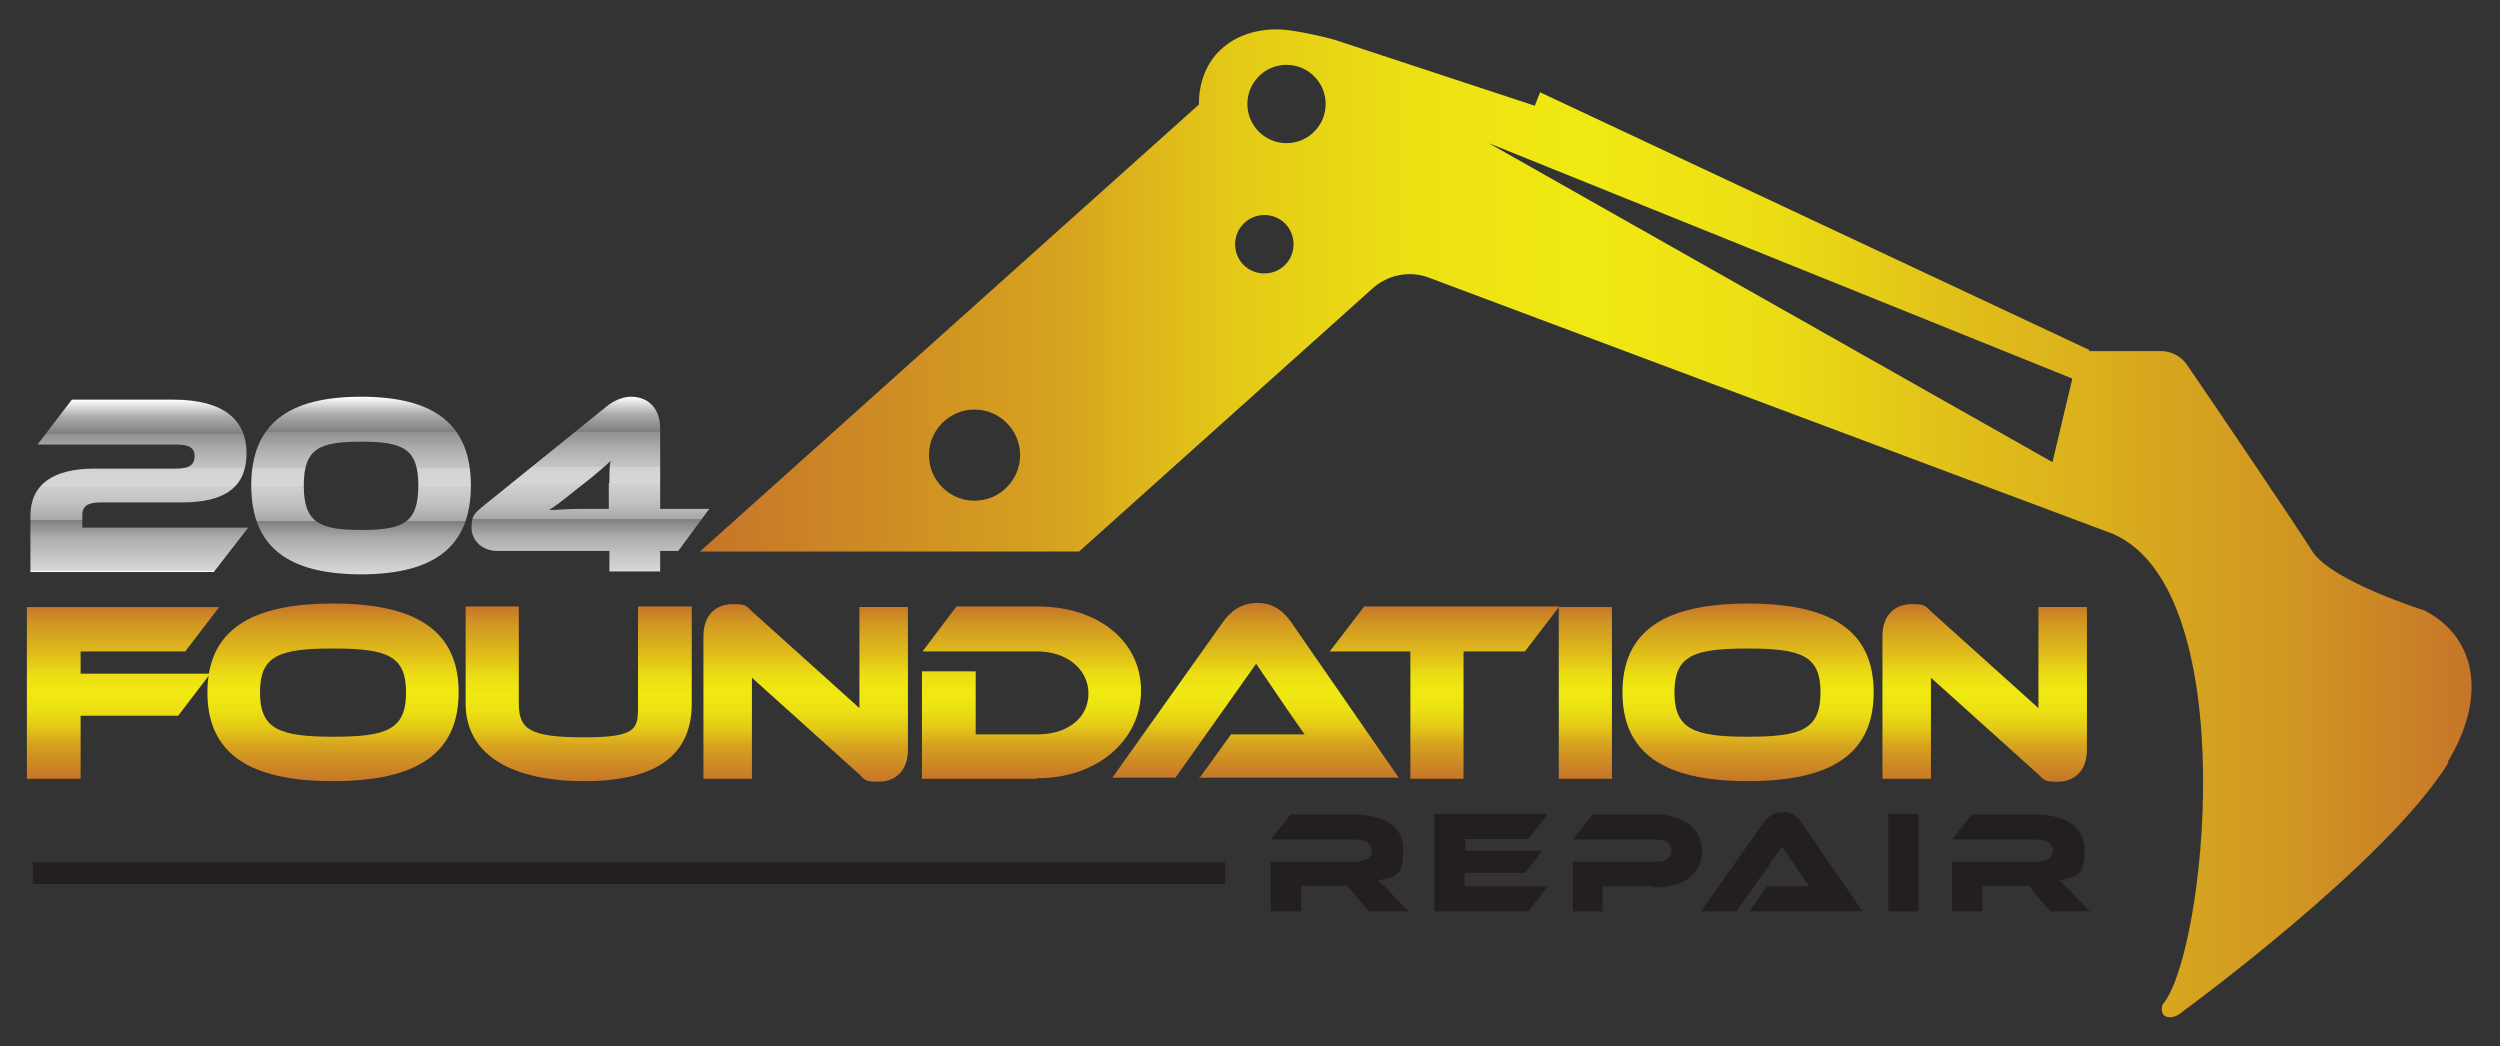 <?xml version="1.0" encoding="UTF-8"?>
<svg id="Layer_1" data-name="Layer 1" xmlns="http://www.w3.org/2000/svg" xmlns:xlink="http://www.w3.org/1999/xlink" version="1.1" viewBox="0 0 427.9 179.1">
  <rect x="0" y="0" width="427.9" height="179.1" fill="#333333" stroke="none"/>
  <defs>
    <style>
      .cls-1 {
        fill: url(#linear-gradient);
      }

      .cls-1, .cls-2, .cls-3, .cls-4, .cls-5, .cls-6, .cls-7, .cls-8, .cls-9, .cls-10, .cls-11, .cls-12, .cls-13, .cls-14, .cls-15 {
        stroke-width: 0px;
      }

      .cls-2 {
        fill: url(#linear-gradient-11);
      }

      .cls-3 {
        fill: url(#linear-gradient-12);
      }

      .cls-4 {
        fill: url(#linear-gradient-13);
      }

      .cls-5 {
        fill: url(#linear-gradient-10);
      }

      .cls-6 {
        fill: url(#linear-gradient-14);
      }

      .cls-7 {
        fill: url(#linear-gradient-4);
      }

      .cls-8 {
        fill: url(#linear-gradient-2);
      }

      .cls-9 {
        fill: url(#linear-gradient-3);
      }

      .cls-10 {
        fill: url(#linear-gradient-8);
      }

      .cls-11 {
        fill: url(#linear-gradient-9);
      }

      .cls-12 {
        fill: url(#linear-gradient-7);
      }

      .cls-13 {
        fill: url(#linear-gradient-5);
      }

      .cls-14 {
        fill: url(#linear-gradient-6);
      }

      .cls-15 {
        fill: #231f20;
      }
    </style>
    <linearGradient id="linear-gradient" x1="23.8" y1="707.8" x2="23.8" y2="678.4" gradientTransform="translate(0 -610)" gradientUnits="userSpaceOnUse">
      <stop offset="0" stop-color="#fff"/>
      <stop offset="0" stop-color="#f4f4f4"/>
      <stop offset="0" stop-color="#d9d9d9"/>
      <stop offset=".2" stop-color="#adacad"/>
      <stop offset=".3" stop-color="#7f7e80"/>
      <stop offset=".3" stop-color="#858586"/>
      <stop offset=".3" stop-color="#a9a8a9"/>
      <stop offset=".4" stop-color="#c2c2c2"/>
      <stop offset=".5" stop-color="#d1d1d1"/>
      <stop offset=".5" stop-color="#d7d7d7"/>
      <stop offset=".6" stop-color="#d2d2d2"/>
      <stop offset=".6" stop-color="#c5c5c5"/>
      <stop offset=".7" stop-color="#afafaf"/>
      <stop offset=".8" stop-color="#919091"/>
      <stop offset=".8" stop-color="#7f7e80"/>
      <stop offset=".9" stop-color="#adacad"/>
      <stop offset="1" stop-color="#fff"/>
    </linearGradient>
    <linearGradient id="linear-gradient-2" x1="61.8" y1="708.3" x2="61.8" y2="677.9" gradientTransform="translate(0 -610)" gradientUnits="userSpaceOnUse">
      <stop offset="0" stop-color="#fff"/>
      <stop offset="0" stop-color="#f4f4f4"/>
      <stop offset="0" stop-color="#d9d9d9"/>
      <stop offset=".2" stop-color="#adacad"/>
      <stop offset=".3" stop-color="#7f7e80"/>
      <stop offset=".3" stop-color="#858586"/>
      <stop offset=".3" stop-color="#a9a8a9"/>
      <stop offset=".4" stop-color="#c2c2c2"/>
      <stop offset=".5" stop-color="#d1d1d1"/>
      <stop offset=".5" stop-color="#d7d7d7"/>
      <stop offset=".6" stop-color="#d2d2d2"/>
      <stop offset=".6" stop-color="#c5c5c5"/>
      <stop offset=".7" stop-color="#afafaf"/>
      <stop offset=".8" stop-color="#919091"/>
      <stop offset=".8" stop-color="#7f7e80"/>
      <stop offset=".9" stop-color="#adacad"/>
      <stop offset="1" stop-color="#fff"/>
    </linearGradient>
    <linearGradient id="linear-gradient-3" x1="101" y1="707.8" x2="101" y2="677.9" gradientTransform="translate(0 -610)" gradientUnits="userSpaceOnUse">
      <stop offset="0" stop-color="#fff"/>
      <stop offset="0" stop-color="#f4f4f4"/>
      <stop offset="0" stop-color="#d9d9d9"/>
      <stop offset=".2" stop-color="#adacad"/>
      <stop offset=".3" stop-color="#7f7e80"/>
      <stop offset=".3" stop-color="#858586"/>
      <stop offset=".3" stop-color="#a9a8a9"/>
      <stop offset=".4" stop-color="#c2c2c2"/>
      <stop offset=".5" stop-color="#d1d1d1"/>
      <stop offset=".5" stop-color="#d7d7d7"/>
      <stop offset=".6" stop-color="#d2d2d2"/>
      <stop offset=".6" stop-color="#c5c5c5"/>
      <stop offset=".7" stop-color="#afafaf"/>
      <stop offset=".8" stop-color="#919091"/>
      <stop offset=".8" stop-color="#7f7e80"/>
      <stop offset=".9" stop-color="#adacad"/>
      <stop offset="1" stop-color="#fff"/>
    </linearGradient>
    <linearGradient id="linear-gradient-4" x1="21.1" y1="743.3" x2="21.1" y2="713.8" gradientTransform="translate(0 -610)" gradientUnits="userSpaceOnUse">
      <stop offset="0" stop-color="#c67529"/>
      <stop offset=".2" stop-color="#d6a21f"/>
      <stop offset=".3" stop-color="#e4c918"/>
      <stop offset=".4" stop-color="#ece013"/>
      <stop offset=".5" stop-color="#f0e912"/>
      <stop offset=".6" stop-color="#ecde14"/>
      <stop offset=".7" stop-color="#e2c219"/>
      <stop offset=".9" stop-color="#d19622"/>
      <stop offset="1" stop-color="#c67529"/>
    </linearGradient>
    <linearGradient id="linear-gradient-5" x1="57" y1="743.8" x2="57" y2="713.4" gradientTransform="translate(0 -610)" gradientUnits="userSpaceOnUse">
      <stop offset="0" stop-color="#c67529"/>
      <stop offset=".2" stop-color="#d6a21f"/>
      <stop offset=".3" stop-color="#e4c918"/>
      <stop offset=".4" stop-color="#ece013"/>
      <stop offset=".5" stop-color="#f0e912"/>
      <stop offset=".6" stop-color="#ecde14"/>
      <stop offset=".7" stop-color="#e2c219"/>
      <stop offset=".9" stop-color="#d19622"/>
      <stop offset="1" stop-color="#c67529"/>
    </linearGradient>
    <linearGradient id="linear-gradient-6" x1="99" y1="743.8" x2="99" y2="713.8" gradientTransform="translate(0 -610)" gradientUnits="userSpaceOnUse">
      <stop offset="0" stop-color="#c67529"/>
      <stop offset=".2" stop-color="#d6a21f"/>
      <stop offset=".3" stop-color="#e4c918"/>
      <stop offset=".4" stop-color="#ece013"/>
      <stop offset=".5" stop-color="#f0e912"/>
      <stop offset=".6" stop-color="#ecde14"/>
      <stop offset=".7" stop-color="#e2c219"/>
      <stop offset=".9" stop-color="#d19622"/>
      <stop offset="1" stop-color="#c67529"/>
    </linearGradient>
    <linearGradient id="linear-gradient-7" x1="137.9" y1="743.8" x2="137.9" y2="713.4" gradientTransform="translate(0 -610)" gradientUnits="userSpaceOnUse">
      <stop offset="0" stop-color="#c67529"/>
      <stop offset=".2" stop-color="#d6a21f"/>
      <stop offset=".3" stop-color="#e4c918"/>
      <stop offset=".4" stop-color="#ece013"/>
      <stop offset=".5" stop-color="#f0e912"/>
      <stop offset=".6" stop-color="#ecde14"/>
      <stop offset=".7" stop-color="#e2c219"/>
      <stop offset=".9" stop-color="#d19622"/>
      <stop offset="1" stop-color="#c67529"/>
    </linearGradient>
    <linearGradient id="linear-gradient-8" x1="176.6" y1="743.3" x2="176.6" y2="713.8" gradientTransform="translate(0 -610)" gradientUnits="userSpaceOnUse">
      <stop offset="0" stop-color="#c67529"/>
      <stop offset=".2" stop-color="#d6a21f"/>
      <stop offset=".3" stop-color="#e4c918"/>
      <stop offset=".4" stop-color="#ece013"/>
      <stop offset=".5" stop-color="#f0e912"/>
      <stop offset=".6" stop-color="#ecde14"/>
      <stop offset=".7" stop-color="#e2c219"/>
      <stop offset=".9" stop-color="#d19622"/>
      <stop offset="1" stop-color="#c67529"/>
    </linearGradient>
    <linearGradient id="linear-gradient-9" x1="214.9" y1="743.3" x2="214.9" y2="713.4" gradientTransform="translate(0 -610)" gradientUnits="userSpaceOnUse">
      <stop offset="0" stop-color="#c67529"/>
      <stop offset=".2" stop-color="#d6a21f"/>
      <stop offset=".3" stop-color="#e4c918"/>
      <stop offset=".4" stop-color="#ece013"/>
      <stop offset=".5" stop-color="#f0e912"/>
      <stop offset=".6" stop-color="#ecde14"/>
      <stop offset=".7" stop-color="#e2c219"/>
      <stop offset=".9" stop-color="#d19622"/>
      <stop offset="1" stop-color="#c67529"/>
    </linearGradient>
    <linearGradient id="linear-gradient-10" x1="247.2" y1="743.3" x2="247.2" y2="713.8" gradientTransform="translate(0 -610)" gradientUnits="userSpaceOnUse">
      <stop offset="0" stop-color="#c67529"/>
      <stop offset=".2" stop-color="#d6a21f"/>
      <stop offset=".3" stop-color="#e4c918"/>
      <stop offset=".4" stop-color="#ece013"/>
      <stop offset=".5" stop-color="#f0e912"/>
      <stop offset=".6" stop-color="#ecde14"/>
      <stop offset=".7" stop-color="#e2c219"/>
      <stop offset=".9" stop-color="#d19622"/>
      <stop offset="1" stop-color="#c67529"/>
    </linearGradient>
    <linearGradient id="linear-gradient-11" x1="271.3" y1="743.3" x2="271.3" y2="713.8" gradientTransform="translate(0 -610)" gradientUnits="userSpaceOnUse">
      <stop offset="0" stop-color="#c67529"/>
      <stop offset=".2" stop-color="#d6a21f"/>
      <stop offset=".3" stop-color="#e4c918"/>
      <stop offset=".4" stop-color="#ece013"/>
      <stop offset=".5" stop-color="#f0e912"/>
      <stop offset=".6" stop-color="#ecde14"/>
      <stop offset=".7" stop-color="#e2c219"/>
      <stop offset=".9" stop-color="#d19622"/>
      <stop offset="1" stop-color="#c67529"/>
    </linearGradient>
    <linearGradient id="linear-gradient-12" x1="299.2" y1="743.8" x2="299.2" y2="713.4" gradientTransform="translate(0 -610)" gradientUnits="userSpaceOnUse">
      <stop offset="0" stop-color="#c67529"/>
      <stop offset=".2" stop-color="#d6a21f"/>
      <stop offset=".3" stop-color="#e4c918"/>
      <stop offset=".4" stop-color="#ece013"/>
      <stop offset=".5" stop-color="#f0e912"/>
      <stop offset=".6" stop-color="#ecde14"/>
      <stop offset=".7" stop-color="#e2c219"/>
      <stop offset=".9" stop-color="#d19622"/>
      <stop offset="1" stop-color="#c67529"/>
    </linearGradient>
    <linearGradient id="linear-gradient-13" x1="339.7" y1="743.8" x2="339.7" y2="713.4" gradientTransform="translate(0 -610)" gradientUnits="userSpaceOnUse">
      <stop offset="0" stop-color="#c67529"/>
      <stop offset=".2" stop-color="#d6a21f"/>
      <stop offset=".3" stop-color="#e4c918"/>
      <stop offset=".4" stop-color="#ece013"/>
      <stop offset=".5" stop-color="#f0e912"/>
      <stop offset=".6" stop-color="#ecde14"/>
      <stop offset=".7" stop-color="#e2c219"/>
      <stop offset=".9" stop-color="#d19622"/>
      <stop offset="1" stop-color="#c67529"/>
    </linearGradient>
    <linearGradient id="linear-gradient-14" x1="119.8" y1="699.6" x2="423" y2="699.6" gradientTransform="translate(0 -610)" gradientUnits="userSpaceOnUse">
      <stop offset="0" stop-color="#c67529"/>
      <stop offset=".2" stop-color="#d6a21f"/>
      <stop offset=".3" stop-color="#e4c918"/>
      <stop offset=".4" stop-color="#ece013"/>
      <stop offset=".5" stop-color="#f0e912"/>
      <stop offset=".6" stop-color="#ecde14"/>
      <stop offset=".7" stop-color="#e2c219"/>
      <stop offset=".9" stop-color="#d19622"/>
      <stop offset="1" stop-color="#c67529"/>
    </linearGradient>
  </defs>
  <g>
    <path class="cls-15" d="M12.3,68.4h17.3c8.9,0,12.6,3.6,12.6,9.2s-3.5,8.4-11,8.4h-14c-2.1,0-3.1.6-3.1,2.1v2.2h28.4l-5.9,7.6H5.2v-9.6c0-5.4,3.9-8.1,11-8.1h14c2.1,0,3.1-.6,3.1-2.1s-1-2-3.1-2H6.4l5.9-7.7Z"/>
    <path class="cls-15" d="M80.6,83.1c0,10.5-6.3,15.2-18.8,15.2s-18.8-4.7-18.8-15.2,6.3-15.2,18.8-15.2,18.8,4.7,18.8,15.2ZM71.6,83.1c0-6.3-2.6-7.5-9.8-7.5s-9.8,1.2-9.8,7.5,2.6,7.6,9.8,7.6,9.8-1.2,9.8-7.6Z"/>
    <path class="cls-15" d="M85.1,94.3c-2.7,0-4.4-1.9-4.4-4s.6-2.5,1.9-3.6l21.3-17.2c1.5-1.2,3.1-1.6,4.1-1.6,2.6,0,5,1.6,5,5.5v13.7h8.4l-5.3,7.2h-3.1v3.5h-8.7v-3.5s-19.2,0-19.2,0ZM104.3,82.7c0-1.8,0-2.8.2-3.8-.7.7-1.8,1.6-3.2,2.8l-3.3,2.6c-1.6,1.3-2.9,2.3-4,3,1.2,0,2.9-.2,5-.2h5.2v-4.4h.1Z"/>
  </g>
  <g>
    <path class="cls-1" d="M12.3,68.4h17.3c8.9,0,12.6,3.6,12.6,9.2s-3.5,8.4-11,8.4h-14c-2.1,0-3.1.6-3.1,2.1v2.2h28.4l-5.9,7.6H5.2v-9.6c0-5.4,3.9-8.1,11-8.1h14c2.1,0,3.1-.6,3.1-2.1s-1-2-3.1-2H6.4l5.9-7.7Z"/>
    <path class="cls-8" d="M80.6,83.1c0,10.5-6.3,15.2-18.8,15.2s-18.8-4.7-18.8-15.2,6.3-15.2,18.8-15.2,18.8,4.7,18.8,15.2ZM71.6,83.1c0-6.3-2.6-7.5-9.8-7.5s-9.8,1.2-9.8,7.5,2.6,7.6,9.8,7.6,9.8-1.2,9.8-7.6Z"/>
    <path class="cls-9" d="M85.1,94.3c-2.7,0-4.4-1.9-4.4-4s.6-2.5,1.9-3.6l21.3-17.2c1.5-1.2,3.1-1.6,4.1-1.6,2.6,0,5,1.6,5,5.5v13.7h8.4l-5.3,7.2h-3.1v3.5h-8.7v-3.5s-19.2,0-19.2,0ZM104.3,82.7c0-1.8,0-2.8.2-3.8-.7.7-1.8,1.6-3.2,2.8l-3.3,2.6c-1.6,1.3-2.9,2.3-4,3,1.2,0,2.9-.2,5-.2h5.2v-4.4h.1Z"/>
  </g>
  <g>
    <path class="cls-7" d="M37.6,103.8l-5.9,7.7H13.8v3.8h22.2l-5.5,7.2H13.8v10.8H4.6v-29.4h33Z"/>
    <path class="cls-13" d="M78.5,118.5c0,10.5-7.2,15.2-21.5,15.2s-21.5-4.7-21.5-15.2,7.2-15.2,21.5-15.2,21.5,4.7,21.5,15.2ZM69.5,118.5c0-6.3-3.3-7.5-12.5-7.5s-12.5,1.2-12.5,7.5,3.3,7.6,12.5,7.6,12.5-1.2,12.5-7.6Z"/>
    <path class="cls-14" d="M118.4,120.4c0,8.9-6.1,13.3-18.4,13.3s-20.3-4.4-20.3-13.3v-16.6h9.1v16.6c0,4.4,1.8,5.8,11.2,5.8s9.2-1.6,9.2-5.8v-16.6h9.2v16.6h0Z"/>
    <path class="cls-12" d="M146.7,132.2l-18-16.2v17.3h-8.3v-24.4c0-3.9,2.4-5.5,5-5.5s2.2.3,3.7,1.6l18,16.2v-17.3h8.3v24.4c0,3.9-2.4,5.5-5,5.5s-2.2-.3-3.7-1.6h0Z"/>
    <path class="cls-10" d="M177.5,133.3h-19.7v-18.4h9.2v10.8h10.6c5.1,0,8.7-2.8,8.7-7s-3.8-7.2-8.7-7.2h-19.7l5.8-7.7h13.9c10.3,0,17.7,5.9,17.7,14.4s-7.5,15-17.7,15h-.1Z"/>
    <path class="cls-11" d="M205.2,133.3l5.5-7.6h12.6c-.8-1.1-2-2.9-3-4.3l-5.3-7.8-13.8,19.5h-10.8l18.9-26.6c1.2-1.7,3-3.3,5.9-3.3s4.5,1.5,5.8,3.3l18.4,26.6h-34.2v.2h0Z"/>
    <path class="cls-5" d="M266.9,103.8l-5.9,7.7h-10.5v21.8h-9.1v-21.8h-13.8l5.9-7.7h33.4Z"/>
    <path class="cls-2" d="M275.9,133.3h-9.1v-29.4h9.1v29.4Z"/>
    <path class="cls-3" d="M320.7,118.5c0,10.5-7.2,15.2-21.5,15.2s-21.5-4.7-21.5-15.2,7.2-15.2,21.5-15.2,21.5,4.7,21.5,15.2ZM311.6,118.5c0-6.3-3.3-7.5-12.5-7.5s-12.5,1.2-12.5,7.5,3.3,7.6,12.5,7.6,12.5-1.2,12.5-7.6Z"/>
    <path class="cls-4" d="M348.5,132.2l-18-16.2v17.3h-8.3v-24.4c0-3.9,2.4-5.5,5-5.5s2.2.3,3.7,1.6l18,16.2v-17.3h8.3v24.4c0,3.9-2.4,5.5-5,5.5s-2.2-.3-3.7-1.6h0Z"/>
  </g>
  <g>
    <path class="cls-15" d="M241.2,156h-6.9l-3.7-4.4h-7.9v4.4h-5.2v-8.5h14.5c1.6,0,2.8-.7,2.8-1.9s-1.1-1.9-2.8-1.9h-14.5l3.4-4.3h10.7c3.8,0,8.6,1.2,8.6,6s-1.6,4.7-4.4,5.3c.6.4,1.2,1,2.3,2.2l3.1,3.2h0Z"/>
    <path class="cls-15" d="M264.9,151.7l-3.3,4.3h-16.1v-16.7h19.4l-3.3,4.3h-10.8v2h13.2l-3,3.8h-10.3v2.3h14.2Z"/>
    <path class="cls-15" d="M283,151.7h-8.7v4.3h-5.1v-8.5h14.4c1.6,0,2.5-.8,2.5-1.9s-.9-1.9-2.5-1.9h-14.4l3.4-4.3h10.5c5.2,0,8.2,2.5,8.2,6.3s-3,6.2-8.2,6.2v-.2h0Z"/>
    <path class="cls-15" d="M299.4,156l3.1-4.3h7.2c-.5-.6-1.1-1.6-1.7-2.4l-3-4.4-7.8,11.1h-6.1l10.7-15.1c.7-1,1.7-1.9,3.3-1.9s2.6.8,3.3,1.9l10.4,15.1h-19.4Z"/>
    <path class="cls-15" d="M328.4,156h-5.2v-16.7h5.2v16.7Z"/>
    <path class="cls-15" d="M357.8,156h-6.9l-3.7-4.4h-7.9v4.4h-5.2v-8.5h14.5c1.6,0,2.8-.7,2.8-1.9s-1.1-1.9-2.8-1.9h-14.5l3.4-4.3h10.7c3.8,0,8.6,1.2,8.6,6s-1.6,4.7-4.4,5.3c.6.4,1.2,1,2.3,2.2l3.1,3.2h0Z"/>
  </g>
  <rect class="cls-15" x="5.6" y="147.6" width="204.1" height="3.7"/>
  <path class="cls-6" d="M419.1,130.5c-10.5,17.1-45.6,42.7-45.6,42.7-1.2,1.2-4,1.6-3.4-1.2,7.4-8.3,14-70.8-8.4-80.6l-117.2-43.9c-3.2-1.2-6.9-.5-9.5,1.8l-50.3,45.1h-64.9L205.2,17.9c0-9.4,7.6-13.8,15.6-12.7,4.1.6,7.6,1.6,7.6,1.6l34.3,11.3.9-2.3,94,44.1v.2h12.3c1.8,0,3.4.9,4.4,2.3,4.8,7,18.8,27.7,21.5,32,3.3,5.1,19.2,10.1,19.2,10.1,9.2,4.8,10.5,15.2,3.9,26h.2ZM166.8,70.1c-4.3,0-7.8,3.5-7.8,7.8s3.5,7.8,7.8,7.8,7.8-3.5,7.8-7.8-3.5-7.8-7.8-7.8ZM216.4,36.8c-2.7,0-5,2.2-5,5s2.2,5,5,5,5-2.2,5-5-2.2-5-5-5ZM220.2,11.1c-3.7,0-6.7,3-6.7,6.7s3,6.7,6.7,6.7,6.7-3,6.7-6.7-3-6.7-6.7-6.7ZM351.3,79.1l3.4-14.3-99.9-40.3s96.5,54.6,96.5,54.6Z"/>
</svg>
